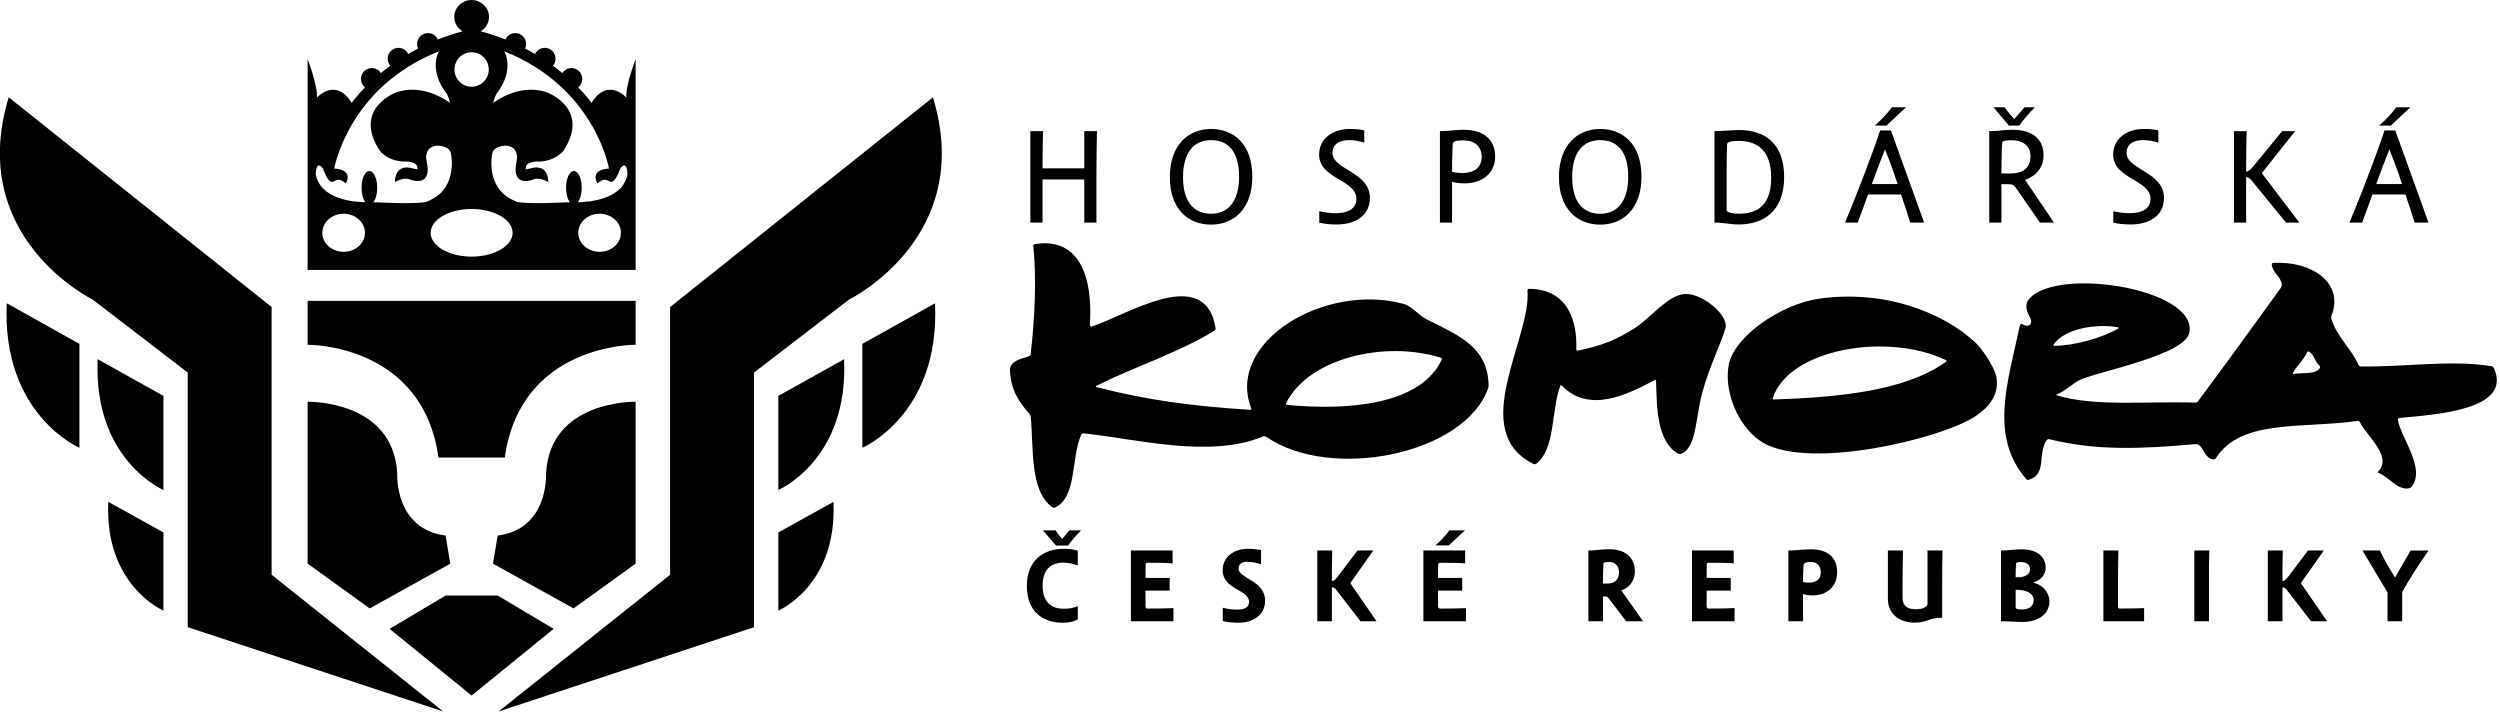 <svg xmlns="http://www.w3.org/2000/svg" xmlns:xlink="http://www.w3.org/1999/xlink" xmlns:serif="http://www.serif.com/" width="100%" height="100%" viewBox="0 0 273 78" xml:space="preserve" style="fill-rule:evenodd;clip-rule:evenodd;stroke-linejoin:round;stroke-miterlimit:2;"> <g transform="matrix(1,0,0,1,-499.411,-3140.783)"> <g transform="matrix(4.167,0,0,4.167,613.255,3152.72)"> <path d="M0,2.968L-0.319,2.968L-0.319,0.572L0.014,0.572C0.007,0.792 0,1.066 0,1.546L1.094,1.546L1.094,0.572L1.427,0.572C1.423,0.81 1.413,1.151 1.413,1.664L1.413,2.968L1.094,2.968L1.094,1.838L0,1.838L0,2.968ZM5.151,1.763C5.151,1.091 4.851,0.807 4.419,0.807C3.983,0.807 3.682,1.109 3.682,1.777C3.682,2.449 3.983,2.737 4.419,2.737C4.851,2.737 5.151,2.431 5.151,1.763M5.498,1.763C5.498,2.62 5.003,3.022 4.418,3.022C3.831,3.022 3.336,2.63 3.336,1.777C3.336,0.924 3.831,0.515 4.418,0.515C5.003,0.515 5.498,0.906 5.498,1.763M8.048,0.515C8.176,0.515 8.3,0.522 8.431,0.551L8.431,0.874C8.301,0.83 8.164,0.807 8.027,0.807C7.779,0.807 7.599,0.913 7.599,1.144C7.599,1.582 8.579,1.642 8.579,2.318C8.579,2.787 8.201,3.018 7.705,3.018C7.553,3.018 7.404,3.004 7.252,2.972L7.252,2.67C7.404,2.705 7.549,2.723 7.684,2.723C7.999,2.723 8.225,2.606 8.225,2.35C8.225,1.834 7.248,1.834 7.248,1.184C7.248,0.775 7.599,0.515 8.048,0.515M10.732,1.639C10.821,1.66 10.92,1.67 11.001,1.67C11.299,1.67 11.508,1.532 11.508,1.247C11.508,0.963 11.313,0.814 11.033,0.814C10.764,0.814 10.753,0.863 10.75,0.92C10.736,1.152 10.732,1.432 10.732,1.639M11.058,1.941C10.952,1.941 10.842,1.927 10.732,1.902L10.732,2.968L10.414,2.968L10.414,0.572C10.665,0.572 10.803,0.537 11.044,0.537C11.547,0.537 11.861,0.785 11.861,1.237C11.861,1.685 11.515,1.941 11.058,1.941M15.349,1.763C15.349,1.091 15.048,0.807 14.616,0.807C14.181,0.807 13.88,1.109 13.88,1.777C13.88,2.449 14.181,2.737 14.616,2.737C15.048,2.737 15.349,2.431 15.349,1.763M15.696,1.763C15.696,2.62 15.2,3.022 14.616,3.022C14.029,3.022 13.533,2.63 13.533,1.777C13.533,0.924 14.029,0.515 14.616,0.515C15.2,0.515 15.696,0.906 15.696,1.763M17.927,2.641C17.927,2.712 18.121,2.737 18.25,2.737C18.78,2.737 19.095,2.47 19.095,1.787C19.095,1.119 18.769,0.828 18.25,0.828C18.012,0.828 17.938,0.86 17.938,0.927C17.934,1.077 17.927,1.322 17.927,1.649L17.927,2.641ZM17.609,0.572C17.853,0.572 18.065,0.543 18.256,0.543C18.925,0.543 19.435,0.892 19.435,1.773C19.435,2.669 18.897,3.018 18.242,3.018C18.019,3.018 17.867,2.968 17.609,2.968L17.609,0.572ZM21.811,0.426C21.976,0.281 22.126,0.12 22.261,-0.054L22.629,-0.054L22.116,0.426L21.811,0.426ZM22.41,1.959C22.306,1.646 22.197,1.34 22.077,1.052C21.96,1.34 21.836,1.678 21.733,1.959L22.41,1.959ZM21.032,2.968C21.337,2.243 21.804,1.016 21.949,0.554L22.233,0.554L23.103,2.968L22.738,2.968C22.678,2.766 22.576,2.46 22.498,2.232L21.634,2.232L21.365,2.968L21.032,2.968ZM25.362,1.681C25.695,1.681 25.89,1.539 25.89,1.226C25.89,0.938 25.667,0.81 25.401,0.81C25.164,0.81 25.147,0.849 25.147,0.895C25.132,1.13 25.129,1.486 25.129,1.681L25.362,1.681ZM25.734,-0.054L26.003,-0.054C25.858,0.099 25.702,0.273 25.596,0.426L25.324,0.426L24.92,-0.054L25.213,-0.054C25.288,0.053 25.387,0.181 25.468,0.252L25.734,-0.054ZM26.506,2.968L26.138,2.968L25.543,2.108C25.465,1.987 25.416,1.962 25.334,1.962L25.129,1.962L25.129,2.968L24.81,2.968L24.81,0.572C25.09,0.572 25.153,0.536 25.426,0.536C25.904,0.536 26.233,0.75 26.233,1.208C26.233,1.521 26.035,1.752 25.748,1.848L26.506,2.968ZM28.858,0.515C28.985,0.515 29.109,0.522 29.24,0.551L29.24,0.874C29.11,0.83 28.973,0.807 28.836,0.807C28.589,0.807 28.408,0.913 28.408,1.144C28.408,1.582 29.389,1.642 29.389,2.318C29.389,2.787 29.009,3.018 28.514,3.018C28.362,3.018 28.213,3.004 28.061,2.972L28.061,2.67C28.213,2.705 28.358,2.723 28.493,2.723C28.808,2.723 29.035,2.606 29.035,2.35C29.035,1.834 28.057,1.834 28.057,1.184C28.057,0.775 28.408,0.515 28.857,0.515M32.936,2.968L32.586,2.968L31.704,1.887C31.63,1.795 31.58,1.777 31.541,1.777L31.541,2.968L31.223,2.968L31.223,0.572L31.555,0.572C31.548,0.8 31.541,1.176 31.541,1.635C31.58,1.635 31.633,1.614 31.739,1.482L32.486,0.572L32.826,0.572L31.952,1.674L32.936,2.968ZM35.029,0.426C35.193,0.281 35.344,0.12 35.479,-0.054L35.847,-0.054L35.333,0.426L35.029,0.426ZM35.627,1.959C35.524,1.646 35.415,1.34 35.294,1.052C35.177,1.34 35.054,1.678 34.951,1.959L35.627,1.959ZM34.25,2.968C34.555,2.243 35.022,1.016 35.167,0.554L35.45,0.554L36.321,2.968L35.957,2.968C35.896,2.766 35.794,2.46 35.716,2.232L34.852,2.232L34.583,2.968L34.25,2.968Z" style="fill-rule:nonzero;"></path> </g> <g transform="matrix(4.167,0,0,4.167,616.191,3208.786)"> <path d="M0,-2.422L0.307,-2.422C0.184,-2.295 0.057,-2.155 -0.036,-2.023L-0.351,-2.023L-0.696,-2.422L-0.362,-2.422C-0.31,-2.339 -0.247,-2.254 -0.184,-2.199L0,-2.422ZM0.219,-0.086C0.107,-0.022 -0.044,0 -0.17,0C-0.68,0 -1.115,-0.275 -1.115,-0.963C-1.115,-1.651 -0.661,-1.937 -0.151,-1.937C-0.03,-1.937 0.104,-1.924 0.219,-1.891L0.219,-1.5C0.112,-1.541 -0.008,-1.574 -0.154,-1.574C-0.48,-1.574 -0.702,-1.404 -0.702,-0.966C-0.702,-0.517 -0.447,-0.366 -0.151,-0.366C-0.011,-0.366 0.101,-0.385 0.219,-0.435L0.219,-0.086ZM1.611,-0.039L1.611,-1.894L2.704,-1.894L2.704,-1.555C2.594,-1.569 2.348,-1.572 2.046,-1.572C2.019,-1.572 1.999,-1.566 1.997,-1.516C1.994,-1.428 1.994,-1.271 1.994,-1.175L2.627,-1.175L2.627,-0.842L1.994,-0.842L1.994,-0.432C1.994,-0.402 2.005,-0.371 2.046,-0.371C2.356,-0.371 2.523,-0.374 2.726,-0.383L2.726,-0.039L1.611,-0.039ZM4.668,-1.937C4.808,-1.937 4.912,-1.924 5.022,-1.904L5.022,-1.527C4.92,-1.571 4.789,-1.596 4.655,-1.596C4.52,-1.596 4.433,-1.541 4.433,-1.417C4.433,-1.159 5.128,-1.106 5.128,-0.583C5.128,-0.201 4.822,0 4.419,0C4.296,0 4.15,-0.013 4.019,-0.044L4.019,-0.393C4.153,-0.358 4.268,-0.344 4.405,-0.344C4.586,-0.344 4.709,-0.404 4.709,-0.548C4.709,-0.872 4.016,-0.867 4.016,-1.378C4.016,-1.717 4.304,-1.937 4.668,-1.937M8.049,-0.039L7.627,-0.039L6.989,-0.867C6.95,-0.917 6.915,-0.928 6.879,-0.928L6.879,-0.039L6.496,-0.039L6.496,-1.894L6.887,-1.894C6.879,-1.632 6.879,-1.368 6.879,-1.093C6.917,-1.093 6.959,-1.112 7.016,-1.189L7.55,-1.894L7.964,-1.894L7.361,-1.038L8.049,-0.039ZM9.591,-2.026C9.729,-2.149 9.863,-2.29 9.959,-2.422L10.367,-2.422L9.942,-2.026L9.591,-2.026ZM9.276,-0.039L9.276,-1.894L10.37,-1.894L10.37,-1.555C10.26,-1.569 10.014,-1.571 9.712,-1.571C9.685,-1.571 9.665,-1.566 9.663,-1.516C9.66,-1.428 9.66,-1.271 9.66,-1.175L10.293,-1.175L10.293,-0.842L9.66,-0.842L9.66,-0.432C9.66,-0.401 9.671,-0.371 9.712,-0.371C10.022,-0.371 10.189,-0.374 10.392,-0.382L10.392,-0.039L9.276,-0.039ZM14.109,-1.027C14.276,-1.027 14.403,-1.125 14.403,-1.318C14.403,-1.494 14.29,-1.593 14.142,-1.593C14.03,-1.593 13.994,-1.574 13.994,-1.552C13.986,-1.431 13.983,-1.164 13.983,-1.027L14.109,-1.027ZM15.033,-0.039L14.589,-0.039L14.167,-0.595C14.118,-0.672 14.082,-0.688 14.06,-0.688L13.983,-0.688L13.983,-0.039L13.6,-0.039L13.6,-1.894C13.857,-1.894 13.893,-1.926 14.159,-1.926C14.545,-1.926 14.819,-1.726 14.819,-1.343C14.819,-1.139 14.704,-0.922 14.46,-0.851L15.033,-0.039ZM16.315,-0.039L16.315,-1.894L17.408,-1.894L17.408,-1.555C17.298,-1.569 17.052,-1.572 16.75,-1.572C16.723,-1.572 16.704,-1.566 16.701,-1.516C16.699,-1.428 16.699,-1.271 16.699,-1.175L17.331,-1.175L17.331,-0.842L16.699,-0.842L16.699,-0.432C16.699,-0.402 16.709,-0.371 16.75,-0.371C17.06,-0.371 17.227,-0.374 17.43,-0.383L17.43,-0.039L16.315,-0.039ZM19.225,-1.065C19.274,-1.057 19.329,-1.051 19.375,-1.051C19.561,-1.051 19.691,-1.131 19.691,-1.318C19.691,-1.486 19.598,-1.591 19.428,-1.591C19.258,-1.591 19.241,-1.547 19.239,-1.503C19.23,-1.368 19.225,-1.228 19.225,-1.065M19.474,-0.716C19.392,-0.716 19.304,-0.729 19.225,-0.752L19.225,-0.039L18.841,-0.039L18.841,-1.894C19.036,-1.894 19.249,-1.924 19.436,-1.924C19.88,-1.924 20.118,-1.701 20.118,-1.329C20.118,-0.906 19.806,-0.716 19.474,-0.716M22.88,-1.894C22.874,-1.615 22.871,-1.453 22.871,-1.046L22.871,-0.13C22.512,-0.13 22.479,-0.003 22.145,-0.003C21.8,-0.003 21.449,-0.187 21.449,-0.63L21.449,-1.894L21.844,-1.894C21.841,-1.775 21.833,-1.305 21.833,-1.052L21.833,-0.644C21.833,-0.43 21.978,-0.353 22.181,-0.353C22.395,-0.353 22.487,-0.435 22.487,-0.493L22.487,-1.894L22.88,-1.894ZM24.961,-0.347C25.128,-0.347 25.271,-0.427 25.271,-0.595C25.271,-0.724 25.151,-0.837 24.914,-0.859C24.879,-0.862 24.838,-0.865 24.797,-0.862L24.797,-0.394C24.797,-0.364 24.852,-0.347 24.961,-0.347M24.797,-1.192L24.866,-1.192C25.046,-1.192 25.175,-1.272 25.175,-1.401C25.175,-1.517 25.087,-1.591 24.929,-1.591C24.852,-1.591 24.811,-1.577 24.808,-1.555C24.799,-1.467 24.797,-1.31 24.797,-1.192M25.682,-0.567C25.682,-0.223 25.394,-0.02 24.961,-0.02C24.78,-0.02 24.657,-0.039 24.413,-0.039L24.413,-1.894C24.635,-1.894 24.789,-1.924 24.945,-1.924C25.364,-1.924 25.583,-1.731 25.583,-1.437C25.583,-1.242 25.438,-1.112 25.252,-1.051C25.515,-0.999 25.682,-0.774 25.682,-0.567M27.49,-1.894C27.485,-1.629 27.479,-1.467 27.479,-1.057L27.479,-0.421C27.479,-0.391 27.493,-0.372 27.529,-0.372C27.863,-0.372 28.047,-0.377 28.164,-0.385L28.164,-0.039L27.096,-0.039L27.096,-1.894L27.49,-1.894ZM29.871,-1.894C29.863,-1.632 29.863,-1.335 29.863,-1.057L29.863,-0.039L29.479,-0.039L29.479,-1.894L29.871,-1.894ZM32.959,-0.039L32.537,-0.039L31.898,-0.867C31.86,-0.917 31.825,-0.928 31.789,-0.928L31.789,-0.039L31.405,-0.039L31.405,-1.894L31.797,-1.894C31.789,-1.632 31.789,-1.368 31.789,-1.093C31.827,-1.093 31.868,-1.112 31.926,-1.189L32.46,-1.894L32.874,-1.894L32.271,-1.038L32.959,-0.039ZM34.543,-0.039L34.543,-0.793C34.348,-1.12 34.079,-1.569 33.885,-1.894L34.343,-1.894C34.446,-1.676 34.559,-1.475 34.685,-1.274C34.729,-1.206 34.729,-1.197 34.74,-1.197C34.754,-1.197 34.759,-1.217 34.786,-1.266L35.148,-1.893L35.617,-1.893C35.37,-1.538 35.079,-1.09 34.926,-0.804L34.926,-0.039L34.543,-0.039Z" style="fill-rule:nonzero;"></path> </g> <g transform="matrix(4.167,0,0,4.167,656.748,3190.032)"> <path d="M0,-2.444C-1.455,-2.902 -3.468,-2.441 -4.056,-1.25C-4.066,-1.229 -4.055,-1.21 -4.032,-1.208C-2.385,-1.051 -0.523,-1.224 0.023,-2.392C0.033,-2.413 0.023,-2.437 0,-2.444ZM-9.422,-0.428C-9.695,0.164 -9.526,1.2 -10.107,1.481C-10.128,1.491 -10.162,1.488 -10.181,1.474C-10.784,1.035 -10.665,-0.092 -10.748,-0.898C-10.751,-0.922 -10.765,-0.955 -10.781,-0.973C-11.045,-1.275 -11.284,-1.601 -11.292,-2.16C-11.239,-2.381 -10.994,-2.41 -10.793,-2.483C-10.77,-2.491 -10.75,-2.518 -10.748,-2.541C-10.633,-3.53 -10.594,-4.585 -10.68,-5.369C-10.682,-5.384 -10.668,-5.416 -10.633,-5.422C-9.479,-5.611 -9.11,-4.562 -9.197,-3.308C-9.198,-3.287 -9.177,-3.248 -9.144,-3.262C-8.196,-3.578 -6.171,-4.899 -5.902,-3.219C-5.898,-3.195 -5.912,-3.166 -5.932,-3.154C-6.869,-2.575 -8.023,-2.215 -9.028,-1.705C-9.049,-1.695 -9.048,-1.681 -9.025,-1.675C-7.687,-1.33 -6.522,-1.177 -4.994,-1.079C-4.97,-1.077 -4.959,-1.094 -4.967,-1.116C-5.643,-2.851 -3.045,-4.421 -0.972,-3.854C-0.745,-3.792 -0.599,-3.563 -0.364,-3.447C0.544,-2.999 1.223,-2.699 1.253,-1.729C1.254,-1.705 1.249,-1.668 1.241,-1.645C0.628,0.089 -2.883,0.799 -4.579,-0.374C-4.599,-0.387 -4.632,-0.391 -4.654,-0.382C-6.063,0.206 -8.001,-0.325 -9.361,-0.462C-9.385,-0.465 -9.413,-0.449 -9.422,-0.428ZM16.081,-2.758C16.569,-2.753 17.326,-2.958 17.756,-3.211C17.777,-3.223 17.774,-3.237 17.751,-3.241C17.163,-3.349 16.343,-3.2 16.062,-2.795C16.048,-2.775 16.058,-2.758 16.081,-2.758M22.701,-2.584C22.606,-2.377 22.441,-2.243 22.333,-2.051C22.321,-2.03 22.331,-2.017 22.354,-2.021C22.597,-2.058 22.935,-2 23.037,-2.178C23.049,-2.198 23.038,-2.226 23.02,-2.242C22.908,-2.339 22.885,-2.525 22.755,-2.604C22.735,-2.617 22.71,-2.605 22.701,-2.584M25.082,-0.819C25.138,-0.385 25.819,0.451 25.443,0.935C25.429,0.954 25.397,0.973 25.374,0.977C25.056,1.031 24.881,0.702 24.578,0.576C24.557,0.567 24.553,0.549 24.569,0.532C24.936,0.149 24.288,-0.368 24.085,-0.755C24.074,-0.776 24.047,-0.791 24.024,-0.788C22.54,-0.58 20.976,-0.844 20.311,0.186C20.298,0.206 20.27,0.223 20.246,0.22C20.016,0.192 20.011,-0.063 19.854,-0.164C19.834,-0.177 19.798,-0.182 19.774,-0.18C18.382,-0.056 17.195,0 15.946,-0.309C15.923,-0.315 15.892,-0.305 15.878,-0.285C15.628,0.077 15.893,0.616 15.406,0.754C15.383,0.761 15.352,0.75 15.336,0.732C14.387,-0.381 14.838,-1.728 15.162,-3.233C15.21,-3.457 15.255,-3.221 15.432,-3.3C15.576,-3.465 15.271,-3.59 15.364,-3.91C15.947,-4.878 19.859,-4.278 19.614,-3.097C19.495,-2.523 17.366,-2.116 16.781,-1.878C16.577,-1.795 16.382,-1.574 16.147,-1.485C16.125,-1.477 16.125,-1.465 16.147,-1.458C17.119,-1.157 18.54,-1.307 19.774,-1.269C19.798,-1.269 19.828,-1.283 19.842,-1.302C20.576,-2.287 21.297,-3.284 22.018,-4.282C22.031,-4.301 22.042,-4.336 22.039,-4.359C22.01,-4.593 21.805,-4.65 21.776,-4.884C21.773,-4.907 21.792,-4.928 21.815,-4.929C22.805,-4.987 23.684,-4.415 23.34,-3.543C23.332,-3.521 23.33,-3.485 23.337,-3.463C23.491,-2.977 23.851,-2.698 24.049,-2.256C24.059,-2.234 24.085,-2.216 24.109,-2.216C25.255,-2.195 26.44,-2.396 27.532,-2.223C27.555,-2.22 27.583,-2.2 27.593,-2.178C28.107,-1.069 26.048,-0.955 25.121,-0.866C25.097,-0.863 25.079,-0.842 25.082,-0.819ZM8.729,-1.349C10.351,-1.407 12.153,-1.556 13.239,-2.338C13.258,-2.352 13.256,-2.372 13.235,-2.382C11.688,-3.124 9.115,-2.669 8.699,-1.388C8.691,-1.365 8.705,-1.348 8.729,-1.349M14.555,-1.957C14.622,-1.615 14.521,-1.224 13.948,-0.873C13.019,-0.303 9.734,0.477 8.484,-0.195C7.868,-0.526 7.415,-1.46 7.539,-2.228C7.665,-3.001 8.919,-3.847 9.9,-3.989C11.64,-4.242 13.184,-3.617 14.015,-2.837C14.204,-2.661 14.511,-2.181 14.555,-1.957M6.209,0.066C5.665,-0.262 5.661,-1.115 5.641,-1.835C5.64,-1.858 5.622,-1.869 5.602,-1.857C4.862,-1.463 3.884,-0.985 3.173,-1.711C3.156,-1.728 3.136,-1.724 3.128,-1.702C2.892,-1.052 3.002,-0.054 2.503,0.333C2.485,0.347 2.452,0.35 2.431,0.34C0.686,-0.518 2.376,-2.952 2.271,-4.206C2.269,-4.23 2.286,-4.249 2.309,-4.249C3.336,-4.248 3.58,-3.392 3.55,-2.665C3.549,-2.642 3.567,-2.626 3.59,-2.631C4.209,-2.752 4.627,-2.925 5.1,-3.232C5.507,-3.497 5.949,-4.081 6.381,-4.113C6.851,-4.148 7.544,-3.553 7.461,-3.232C7.36,-2.847 7.042,-2.226 6.854,-1.539C6.671,-0.872 6.707,-0.069 6.288,0.076C6.266,0.083 6.23,0.078 6.21,0.066L6.209,0.066ZM-26.146,6.825L-32.838,4.617L-32.838,-2.056L-35.33,-3.969C-35.33,-3.969 -38.652,-5.589 -37.529,-9.269L-30.64,-3.773L-30.64,3.243L-26.146,6.825Z" style="fill-rule:nonzero;"></path> </g> <g transform="matrix(4.167,0,0,4.167,517.258,3195.587)"> <path d="M0,2.849C0,2.849 -1.546,2.199 -1.445,0L0,0.801L0,2.849Z" style="fill-rule:nonzero;"></path> </g> <g transform="matrix(4.167,0,0,4.167,517.258,3180.006)"> <path d="M0,3.427C0,3.427 -1.844,2.645 -1.723,0L0,0.962L0,3.427Z" style="fill-rule:nonzero;"></path> </g> <g transform="matrix(4.167,0,0,4.167,508.082,3173.901)"> <path d="M0,3.786C0,3.786 -2.038,2.922 -1.904,0L0,1.063L0,3.786Z" style="fill-rule:nonzero;"></path> </g> <g transform="matrix(4.167,0,0,4.167,553.856,3151.412)"> <path d="M0,16.094L6.693,13.886L6.693,7.213L9.184,5.299C9.184,5.299 12.506,3.68 11.383,0L4.494,5.496L4.494,12.512L0,16.094Z" style="fill-rule:nonzero;"></path> </g> <g transform="matrix(4.167,0,0,4.167,584.405,3195.587)"> <path d="M0,2.849C0,2.849 1.546,2.199 1.445,0L0,0.801L0,2.849Z" style="fill-rule:nonzero;"></path> </g> <g transform="matrix(4.167,0,0,4.167,584.405,3180.006)"> <path d="M0,3.427C0,3.427 1.844,2.645 1.723,0L0,0.962L0,3.427Z" style="fill-rule:nonzero;"></path> </g> <g transform="matrix(4.167,0,0,4.167,593.581,3173.902)"> <path d="M0,3.786C0,3.786 2.039,2.922 1.904,0L0,1.063L0,3.786Z" style="fill-rule:nonzero;"></path> </g> <g transform="matrix(4.167,0,0,4.167,548.067,3195.35)"> <path d="M0,2.512L-1.466,3.385L0.683,5.132L2.832,3.385L1.366,2.512L0,2.512ZM1.242,1.676L3.354,2.849L4.981,1.676L4.981,-2.566C4.981,-2.566 2.731,-2.62 2.633,-0.682C2.633,-0.682 2.71,0.768 1.366,0.94L1.242,1.676ZM0.124,1.676L-1.988,2.849L-3.615,1.676L-3.615,-2.566C-3.615,-2.566 -1.365,-2.62 -1.267,-0.682C-1.267,-0.682 -1.344,0.768 0,0.94L0.124,1.676Z" style="fill-rule:nonzero;"></path> </g> <g transform="matrix(4.167,0,0,4.167,533.003,3190.742)"> <path d="M0,-4.105L0,-2.954C0,-2.954 3.014,-2.993 3.429,0L5.168,0C5.583,-2.993 8.596,-2.954 8.596,-2.954L8.596,-4.105L0,-4.105Z" style="fill-rule:nonzero;"></path> </g> <g transform="matrix(4.167,0,0,4.167,567.813,3159.6)"> <path d="M0,-1.958C0,-1.958 -0.492,-2.503 -0.913,-1.82C-0.913,-1.82 -1.028,-1.987 -1.263,-2.225C-1.198,-2.277 -1.156,-2.357 -1.156,-2.447C-1.156,-2.605 -1.283,-2.732 -1.44,-2.732C-1.54,-2.732 -1.627,-2.68 -1.678,-2.601C-1.758,-2.667 -1.841,-2.731 -1.925,-2.792C-1.882,-2.842 -1.856,-2.906 -1.856,-2.977C-1.856,-3.135 -1.983,-3.262 -2.14,-3.262C-2.252,-3.262 -2.349,-3.196 -2.395,-3.1C-2.48,-3.15 -2.567,-3.198 -2.655,-3.243C-2.637,-3.281 -2.627,-3.322 -2.627,-3.364C-2.627,-3.521 -2.754,-3.649 -2.911,-3.649C-3.027,-3.649 -3.125,-3.58 -3.17,-3.48C-3.372,-3.562 -3.589,-3.634 -3.819,-3.696C-3.689,-3.773 -3.6,-3.913 -3.6,-4.075C-3.6,-4.318 -3.814,-4.516 -4.056,-4.516C-4.298,-4.516 -4.512,-4.318 -4.512,-4.075C-4.512,-3.913 -4.423,-3.773 -4.293,-3.696C-4.523,-3.634 -4.74,-3.562 -4.942,-3.48C-4.987,-3.58 -5.086,-3.649 -5.201,-3.649C-5.357,-3.649 -5.485,-3.521 -5.485,-3.364C-5.485,-3.321 -5.475,-3.28 -5.458,-3.243C-5.548,-3.197 -5.634,-3.149 -5.717,-3.1C-5.763,-3.196 -5.86,-3.262 -5.972,-3.262C-6.129,-3.262 -6.256,-3.135 -6.256,-2.977C-6.256,-2.906 -6.23,-2.842 -6.187,-2.792C-6.275,-2.728 -6.357,-2.664 -6.434,-2.601C-6.485,-2.68 -6.572,-2.732 -6.672,-2.732C-6.829,-2.732 -6.957,-2.605 -6.957,-2.447C-6.957,-2.357 -6.914,-2.277 -6.849,-2.225C-7.084,-1.987 -7.199,-1.82 -7.199,-1.82C-7.62,-2.503 -8.112,-1.958 -8.112,-1.958C-8.08,-2.255 -8.354,-2.967 -8.354,-2.967L-8.354,2.558L0.242,2.558L0.242,-2.967C0.242,-2.967 -0.032,-2.255 0,-1.958M-4.056,-3.146C-3.808,-3.146 -3.606,-2.944 -3.606,-2.695C-3.606,-2.445 -3.807,-2.243 -4.056,-2.243C-4.304,-2.243 -4.506,-2.445 -4.506,-2.695C-4.506,-2.944 -4.304,-3.146 -4.056,-3.146M-7.41,2.084C-7.719,2.084 -7.969,1.861 -7.969,1.585C-7.969,1.309 -7.719,1.086 -7.41,1.086C-7.101,1.086 -6.851,1.309 -6.851,1.585C-6.851,1.861 -7.101,2.084 -7.41,2.084M-5.238,0.773C-5.508,0.841 -6.495,0.789 -6.515,0.788L-6.632,0.786C-6.571,0.709 -6.53,0.569 -6.53,0.407C-6.53,0.163 -6.622,-0.034 -6.735,-0.034C-6.849,-0.034 -6.941,0.163 -6.941,0.407C-6.941,0.567 -6.9,0.707 -6.84,0.784C-7.125,0.78 -8.023,0.716 -8.14,0.05C-8.14,0.05 -8.138,-0.348 -7.951,-0.099C-7.951,-0.099 -7.819,0.309 -7.682,0.243C-7.548,0.178 -7.531,0.16 -7.352,0.289C-7.352,0.289 -7.127,-0.067 -7.656,-0.099C-7.656,-0.099 -7.291,-2.228 -4.912,-3.171C-4.912,-3.171 -5.206,-2.697 -4.699,-2.045C-4.699,-2.045 -4.641,-1.918 -4.623,-1.821C-4.886,-2.007 -5.429,-2.298 -6.028,-2.096C-6.028,-2.096 -7.184,-1.678 -6.464,-0.567C-6.464,-0.567 -6.241,-0.262 -5.744,-0.282C-5.744,-0.282 -5.449,-0.272 -5.48,-0.099C-5.48,-0.099 -5.377,-0.062 -5.581,-0.096C-5.581,-0.096 -6.048,-0.282 -6.069,0.258C-6.069,0.258 -5.835,0.115 -5.673,0.187C-5.673,0.187 -5.196,0.39 -5.206,-0.099C-5.206,-0.099 -5.216,-0.211 -5.237,-0.302C-5.237,-0.302 -5.328,-0.68 -4.943,-0.7C-4.943,-0.7 -4.628,-0.69 -4.598,-0.496C-4.598,-0.496 -4.4,0.38 -5.136,0.726L-5.238,0.773ZM-4.056,2.209C-4.65,2.209 -5.13,1.929 -5.13,1.585C-5.13,1.241 -4.65,0.961 -4.056,0.961C-3.463,0.961 -2.981,1.241 -2.981,1.585C-2.981,1.929 -3.463,2.209 -4.056,2.209M-0.702,2.084C-1.011,2.084 -1.261,1.861 -1.261,1.585C-1.261,1.309 -1.011,1.086 -0.702,1.086C-0.393,1.086 -0.143,1.309 -0.143,1.585C-0.143,1.861 -0.393,2.084 -0.702,2.084M-1.272,0.784C-1.212,0.707 -1.171,0.567 -1.171,0.407C-1.171,0.163 -1.263,-0.034 -1.377,-0.034C-1.49,-0.034 -1.582,0.163 -1.582,0.407C-1.582,0.569 -1.541,0.709 -1.48,0.785L-1.597,0.788C-1.617,0.789 -2.604,0.841 -2.874,0.773L-2.975,0.726C-3.712,0.38 -3.514,-0.496 -3.514,-0.496C-3.484,-0.69 -3.169,-0.7 -3.169,-0.7C-2.784,-0.68 -2.875,-0.302 -2.875,-0.302C-2.895,-0.211 -2.905,-0.099 -2.905,-0.099C-2.916,0.39 -2.439,0.187 -2.439,0.187C-2.276,0.115 -2.043,0.258 -2.043,0.258C-2.064,-0.282 -2.531,-0.096 -2.531,-0.096C-2.735,-0.062 -2.632,-0.099 -2.632,-0.099C-2.662,-0.272 -2.368,-0.282 -2.368,-0.282C-1.871,-0.262 -1.648,-0.567 -1.648,-0.567C-0.927,-1.678 -2.084,-2.096 -2.084,-2.096C-2.683,-2.298 -3.225,-2.007 -3.489,-1.821C-3.47,-1.918 -3.413,-2.045 -3.413,-2.045C-2.905,-2.697 -3.2,-3.17 -3.2,-3.17C-0.821,-2.228 -0.456,-0.099 -0.456,-0.099C-0.985,-0.067 -0.76,0.289 -0.76,0.289C-0.581,0.16 -0.564,0.178 -0.43,0.243C-0.293,0.309 -0.161,-0.099 -0.161,-0.099C0.026,-0.348 0.028,0.05 0.028,0.05C-0.088,0.716 -0.986,0.78 -1.271,0.784L-1.272,0.784Z" style="fill-rule:nonzero;"></path> </g> </g> </svg>